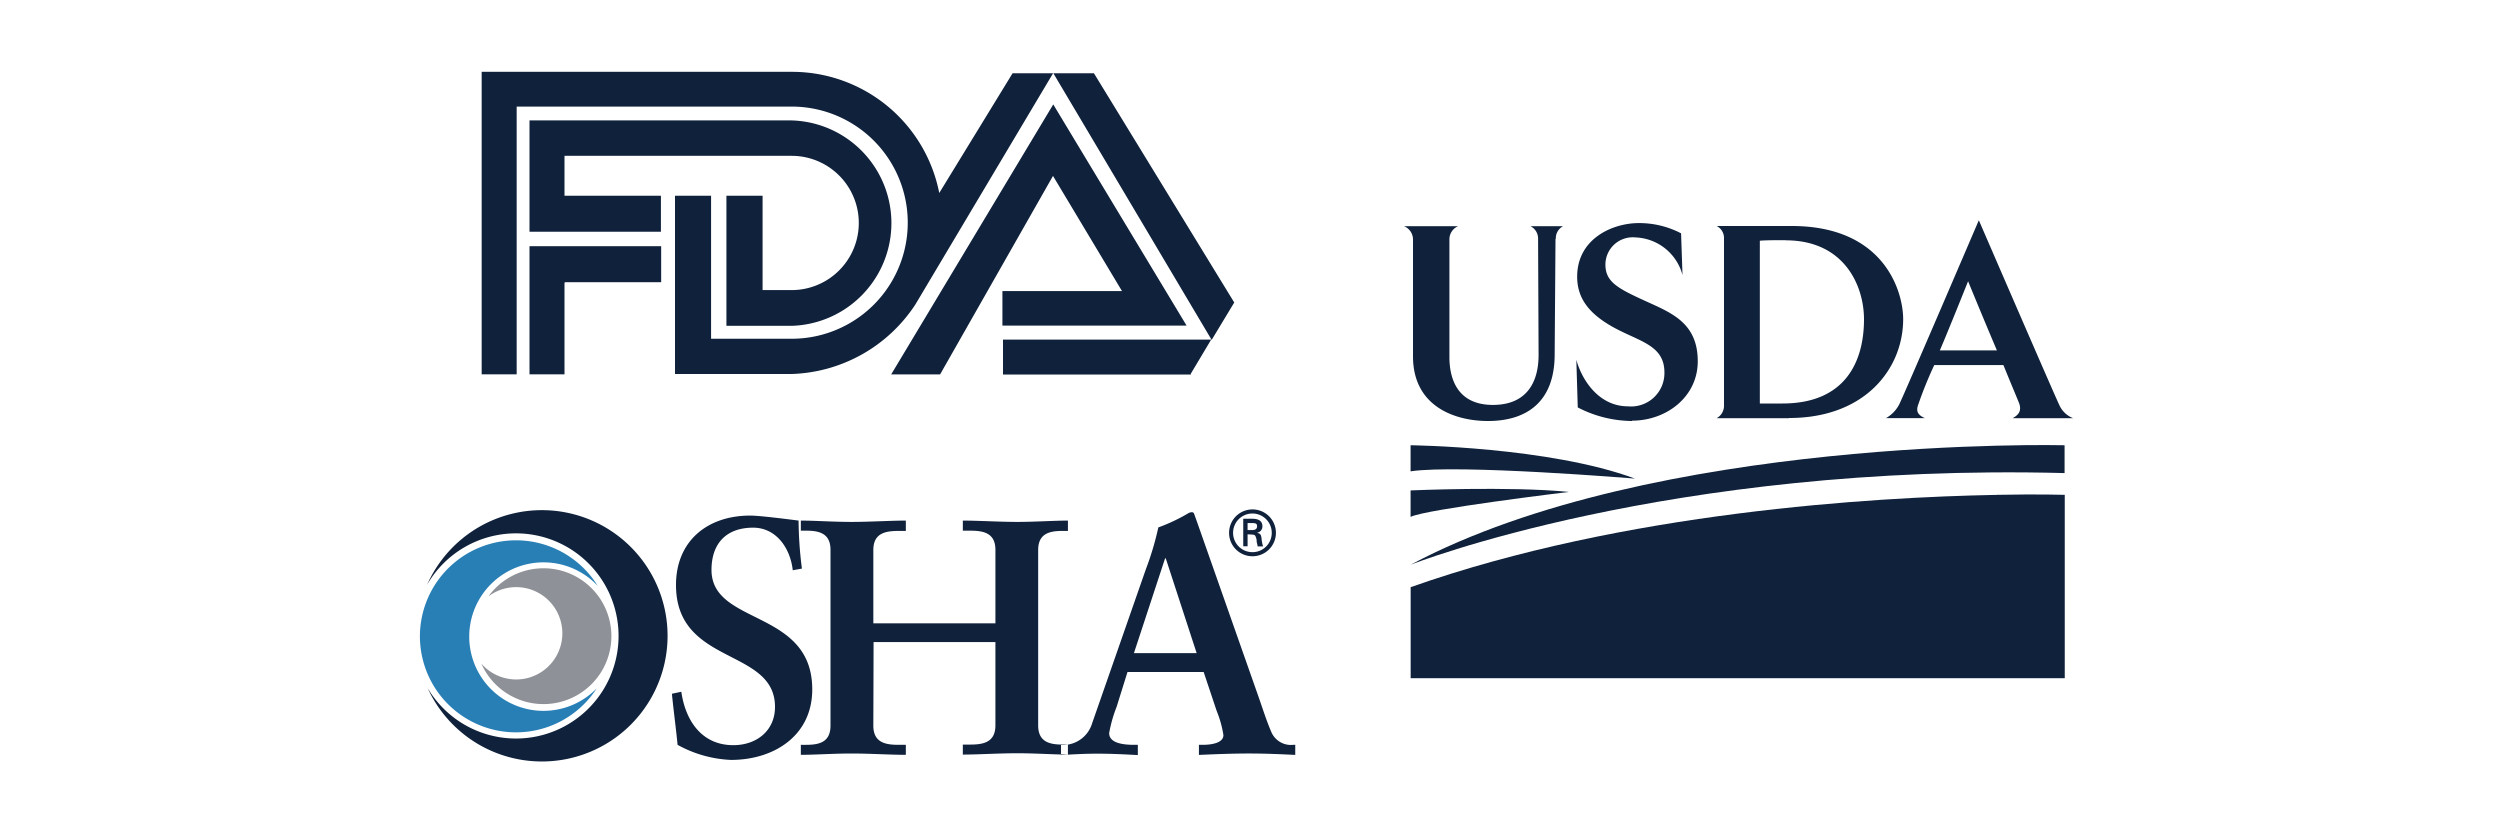 <svg id="Layer_1" data-name="Layer 1" xmlns="http://www.w3.org/2000/svg" viewBox="0 0 300 100"><defs><style>.cls-1,.cls-2{fill:#0f213b;}.cls-1,.cls-3,.cls-4{fill-rule:evenodd;}.cls-3{fill:#8e9197;}.cls-4{fill:#287fb6;}</style></defs><path class="cls-1" d="M67.86,33.86H79.34V29.54H63.54V44.92h4.2v-11l.12-.07Z"/><path class="cls-1" d="M63.54,14.45H94.93l.06,0a12.33,12.33,0,0,1,0,24.65H87.17V23.49h4.34V34.81H95A8.05,8.05,0,0,0,95,18.7H67.74v4.79H79.31v4.32H63.54V14.45ZM126.4,8.79l19,32,2.71-4.49L131.27,8.79ZM106.94,44.93l19.45-32.4,16,26.54h-22.1V34.93h14.35l-8.28-13.82L112.81,44.93Z"/><path class="cls-1" d="M145.36,40.75h-25v4.19H142.9l0-.1,2.43-4.07ZM81,40.61l0-17.12h4.33V40.65H95a13.93,13.93,0,0,0,0-27.86H62V44.92H57.8V8.62H95a18,18,0,0,1,17.71,14.54l8.8-14.37h4.86L111.32,34.06l-1.47,2.47A18.44,18.44,0,0,1,95,44.88H81V40.61Z"/><path class="cls-2" d="M186.66,28.67l-.1,13.85c0,5.76-3.42,8-8,8-4,0-9-1.76-9-7.76V28.67a1.74,1.74,0,0,0-1.08-1.53h6.5a1.71,1.71,0,0,0-1.05,1.53V42.86c0,2.37.81,5.73,5.22,5.73,4,0,5.48-2.65,5.48-6l-.06-13.92a1.65,1.65,0,0,0-.92-1.53h3.93a1.62,1.62,0,0,0-.88,1.53"/><path class="cls-2" d="M195.84,50.52a14.33,14.33,0,0,1-6.51-1.63l-.17-5.72c.65,2.4,2.68,5.59,6.2,5.59a4,4,0,0,0,4.37-4.07c0-3.25-2.94-3.69-6-5.35s-4.47-3.56-4.47-6.13c0-4.61,4.3-6.44,7.39-6.44A10.86,10.86,0,0,1,201.73,28l.17,5a6.08,6.08,0,0,0-5.66-4.51,3.28,3.28,0,0,0-3.59,3.26c0,2.06,1.46,2.84,4.64,4.3s6.44,2.61,6.44,7.31c0,4.24-3.73,7.12-7.89,7.12"/><path class="cls-2" d="M214.67,50.18H206a1.69,1.69,0,0,0,.88-1.53v-20a1.62,1.62,0,0,0-.88-1.53h9c11.15,0,13.38,7.9,13.38,11.18,0,5.9-4.53,11.86-13.68,11.86m-.41-21.34c-.81,0-2.6,0-3.11.07V48.42h2.71c7.65,0,9.79-5.15,9.79-10.1,0-4.06-2.38-9.48-9.39-9.48"/><path class="cls-2" d="M241.52,50.18c.88-.48,1-1,.82-1.66-.11-.34-1-2.41-1.93-4.71h-8.3a48.45,48.45,0,0,0-1.9,4.68c-.31.81-.14,1.28.78,1.69h-4.68a4,4,0,0,0,1.6-1.66c.64-1.29,9.55-22.09,9.55-22.09s9,20.8,9.62,22.09a3,3,0,0,0,1.69,1.66Zm-5.35-16.43s-2.3,5.76-3.39,8.3h6.85c-1.6-3.76-3.46-8.3-3.46-8.3"/><path class="cls-2" d="M247.75,53.43s-49.29-1.22-78.48,14.34c0,0,30.94-12.24,78.48-11Z"/><path class="cls-2" d="M169.27,53.43s16.6.18,26.92,4c0,0-21.15-1.74-26.92-.87Z"/><path class="cls-2" d="M169.27,58.85s11.88-.52,19,.18c0,0-17.3,2.09-19,3Z"/><path class="cls-2" d="M239.59,59.39h-.26c-14.33.28-44.39,2-70.05,11.07V81.38h78.49v-22s-3.05-.1-8.18,0"/><path class="cls-1" d="M96.23,68.23a47,47,0,0,1-.4-5.76c-1.25-.16-4.68-.6-5.8-.6-5.2,0-8.91,3.1-8.91,8.33C81.12,79.91,93,77.7,93,84.83c0,2.86-2.22,4.59-5,4.59-3.83,0-5.76-3-6.24-6.41l-1.13.24c.2,2.06.48,4.07.68,6.13a14.44,14.44,0,0,0,6.41,1.81c5.15,0,9.75-2.9,9.75-8.46,0-9.67-12.09-7.65-12.09-14.34,0-3.18,1.78-5.07,5-5.07,2.78,0,4.47,2.49,4.75,5.11m9.7,8.62h14.62v10c0,2.18-1.69,2.3-3.14,2.3h-.77v1.2c1.77,0,4.35-.16,6.53-.16s4.47.16,6.08.16v-1.2h-.57c-1.45,0-3-.2-3-2.3V66c0-2.09,1.53-2.29,3-2.29h.57V62.47c-1.61,0-4,.16-6.08.16s-4.76-.16-6.53-.16v1.21h.77c1.45,0,3.14.12,3.14,2.29V74.8H104.8V66c0-2.17,1.69-2.29,3.14-2.29h.76V62.47c-1.77,0-4.35.16-6.52.16s-4.47-.16-6.08-.16v1.21h.56c1.45,0,3,.2,3,2.29V87.08c0,2.1-1.53,2.3-3,2.3H96.1v1.2c1.61,0,4-.16,6.08-.16s4.75.16,6.52.16v-1.2h-.76c-1.45,0-3.14-.12-3.14-2.3m38.8-8.7h-7.53L139.81,67h.08Zm-8.3,2.26h9.14L146,85.31a12.79,12.79,0,0,1,.81,2.9c0,1-1.57,1.17-2.5,1.17h-.44v1.21c2.05-.09,4.07-.17,6-.17s3.75.08,5.56.17V89.38h-.24a2.56,2.56,0,0,1-2.66-1.61c-.52-1.21-1-2.7-1.49-4.11l-7.41-21.07-.36-1a.29.29,0,0,0-.29-.12.94.94,0,0,0-.32.08,21,21,0,0,1-3.66,1.74,35,35,0,0,1-1.49,5l-6.45,18.49a3.65,3.65,0,0,1-3.5,2.62h-.24v1.21c1.45-.09,2.9-.17,4.35-.17,1.61,0,3.26.08,4.87.17V89.38h-.44c-1.33,0-3-.2-3-1.41a16.26,16.26,0,0,1,.89-3.14"/><path class="cls-1" d="M51.25,70.17a15.08,15.08,0,1,1,.06,12.39,12.31,12.31,0,1,0-.06-12.39m99-6.56c.49,0,.6-.22.6-.47s-.11-.37-.53-.37h-.61v.84Zm-.54.51v1.43h-.52v-3.3h1.07c.6,0,1.23.16,1.23.91a.76.76,0,0,1-.67.77v0c.45.08.51.29.56.64a4.41,4.41,0,0,0,.19,1h-.66c0-.19-.09-.4-.11-.59a1.39,1.39,0,0,0-.18-.7c-.13-.14-.3-.12-.48-.14Zm2.9-.18a2.32,2.32,0,1,0-2.31,2.32h0a2.31,2.31,0,0,0,2.31-2.32m-5.12,0a2.81,2.81,0,1,1,2.81,2.81,2.8,2.8,0,0,1-2.81-2.81h0"/><path class="cls-3" d="M58.61,71.57a8.15,8.15,0,1,1-.85,8.06,5.54,5.54,0,1,0,.85-8.06"/><path class="cls-4" d="M50.39,76.31a11.53,11.53,0,0,1,21.34-6,8.91,8.91,0,1,0-.12,12.29,11.53,11.53,0,0,1-21.22-6.24"/></svg>